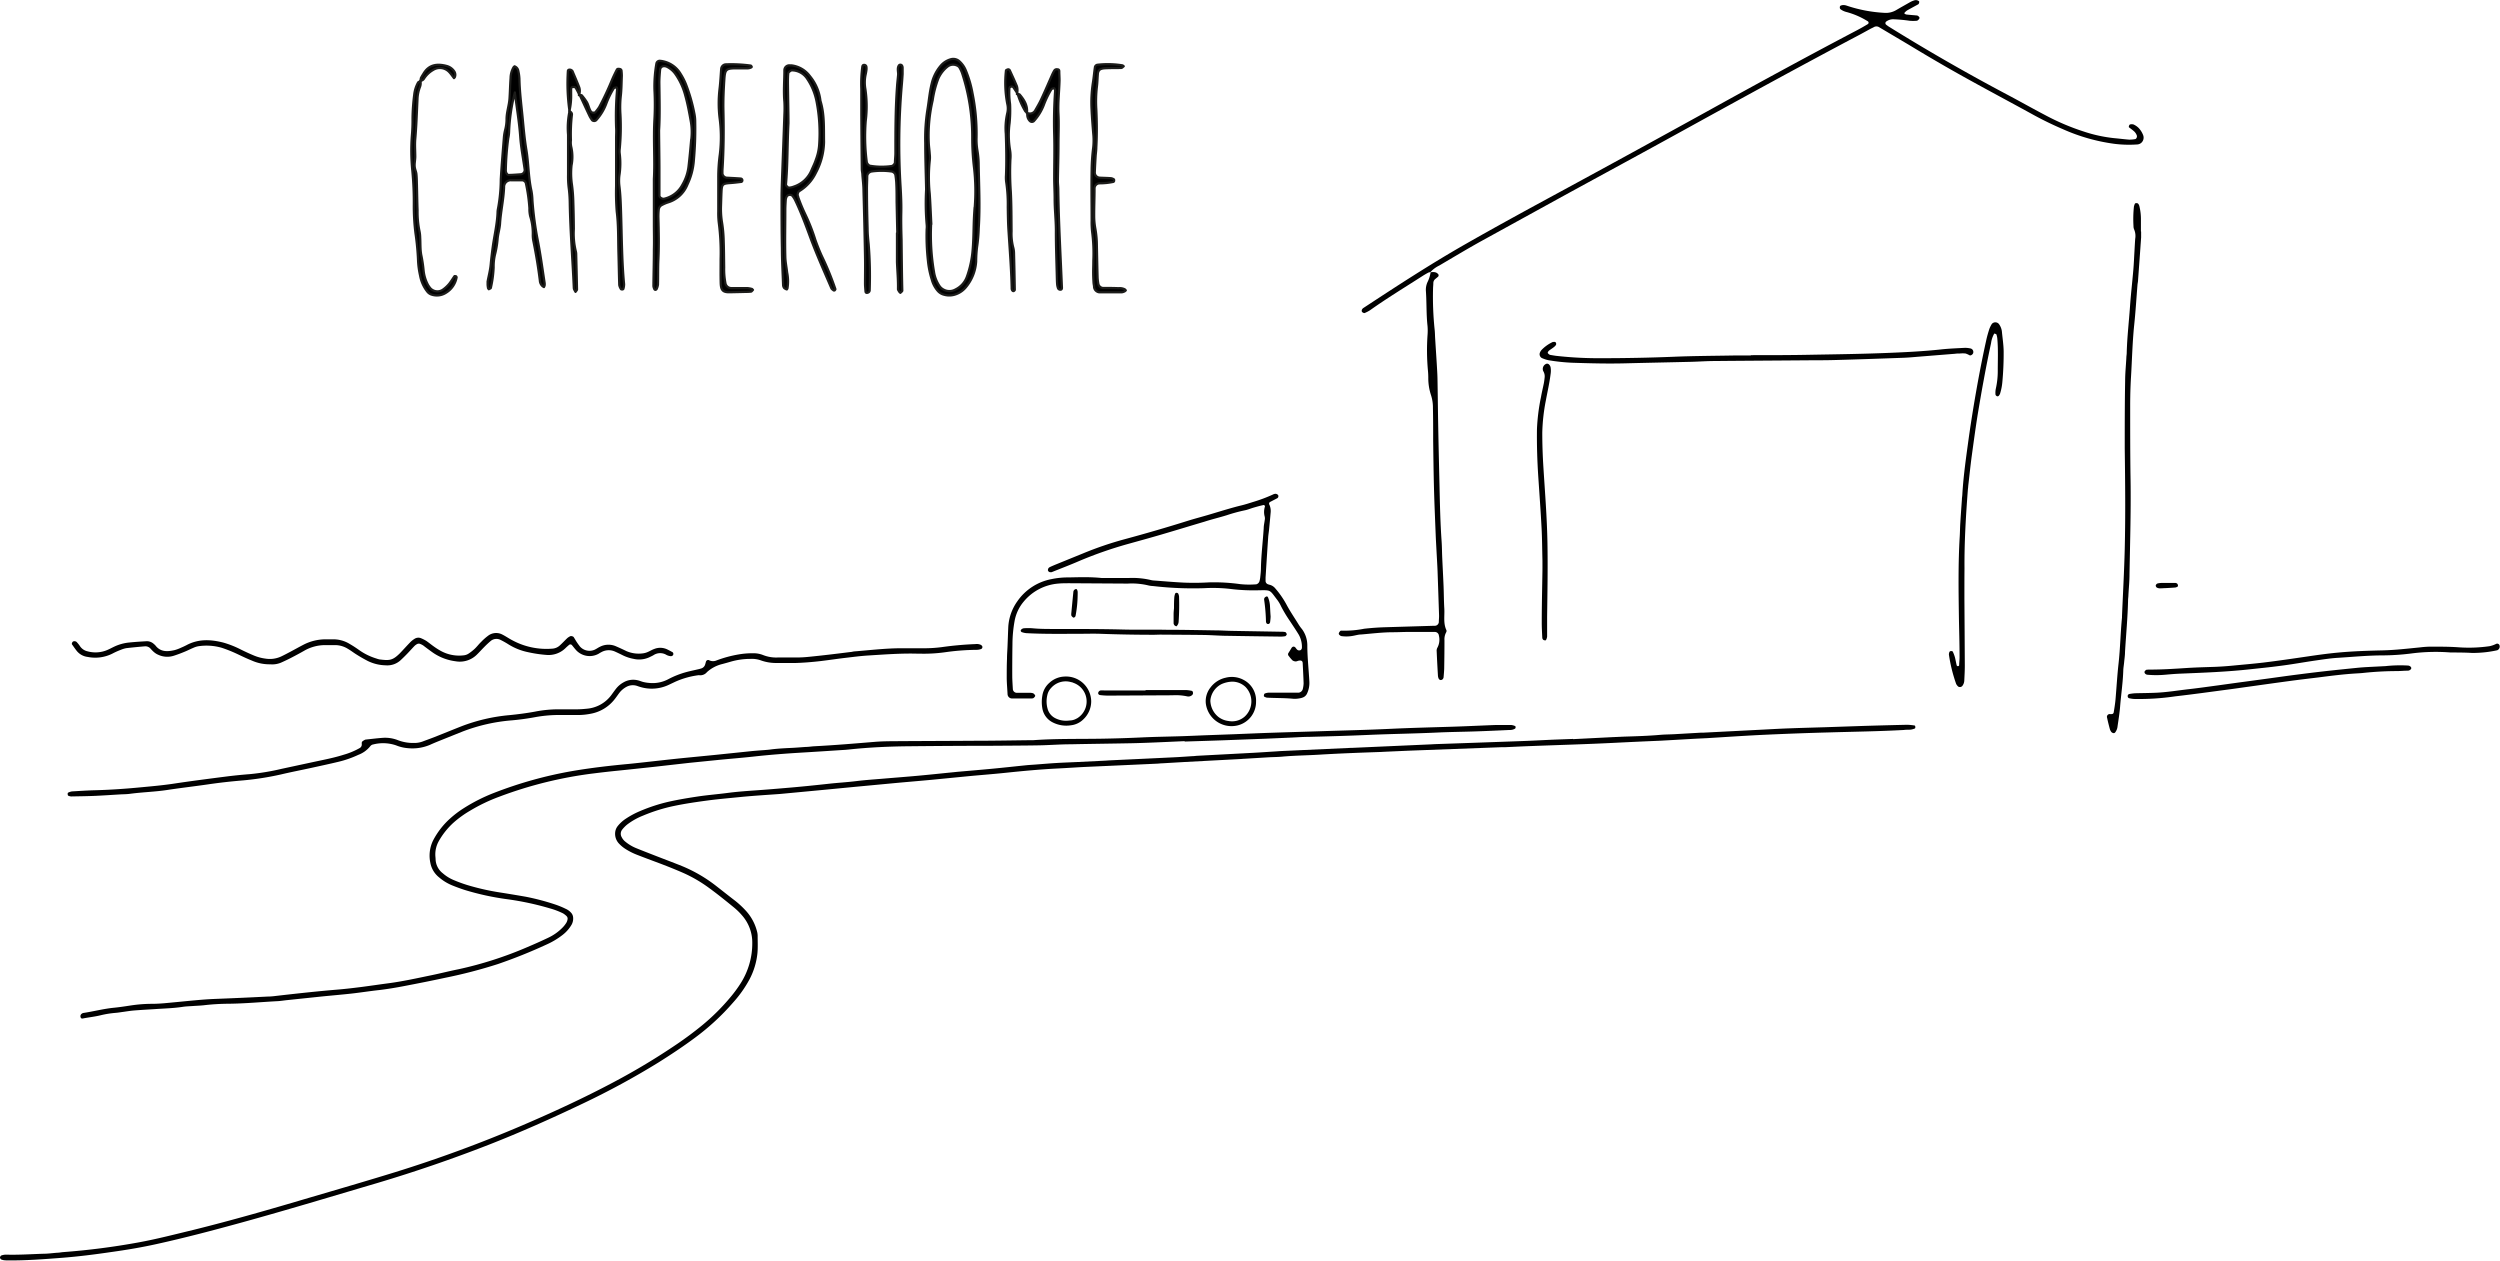 <svg xmlns="http://www.w3.org/2000/svg" viewBox="0 0 619.78 312.51"><defs><style>.cls-1{stroke:#1d1d1b;stroke-linecap:round;stroke-linejoin:round;stroke-width:0.55px;}</style></defs><g id="Ebene_2" data-name="Ebene 2"><g id="Logo_01_bmp_Bild" data-name="Logo 01_bmp Bild"><path d="M390,183.24l9.48-.48,3.16-.14c3-.09,5.95-.18,8.92-.44,1.14-.1,2.3-.1,3.45-.16l6.61-.38.57,0,15.24-.78c2.1-.11,4.21-.23,6.32-.3,2.88-.11,5.76-.18,8.63-.27l9.78-.33q5.33-.16,10.65-.28a14.12,14.12,0,0,1,1.71.16c.24,0,.3.17.31.38s0,.38-.27.44a4.35,4.35,0,0,1-.82.22c-.58.06-1.15,0-1.73.09-6.13.34-12.27.42-18.41.6q-8.2.22-16.39.6c-4.7.22-9.39.55-14.08.83l-2.88.14-7.18.41-1.44.08q-5.76.24-11.5.53c-6.81.34-13.62.53-20.42.79-2.21.08-4.41.19-6.62.29l-.86,0-21.57.81c-2.4.09-4.8.21-7.19.31l-1.15.06c-5.09.18-10.17.36-15.25.67-3.06.19-6.13.21-9.19.49-1.15.11-2.3.1-3.45.17l-6,.36c-.28,0-.57.05-.86.06l-14.08.75-5.46.32c-.38,0-.77.07-1.15.08q-8.91.41-17.83.81c-2.3.11-4.6.28-6.9.39-4.41.22-8.8.64-13.19,1.1-3,.31-5.92.53-8.88.81l-8.88.87c-3.06.29-6.12.54-9.17.82l-10,.94-7.16.69-10.6,1-.86.08c-3.25.24-6.51.43-9.76.75-2.76.28-5.54.51-8.3.88s-5.5.77-8.23,1.34a41.84,41.84,0,0,0-7.67,2.39,16.4,16.4,0,0,0-4,2.25,8.21,8.21,0,0,0-1.2,1.23,1.67,1.67,0,0,0-.11,1.9,3.3,3.3,0,0,0,.9,1.1,10.33,10.33,0,0,0,2.71,1.61c1.42.58,2.85,1.13,4.28,1.69,2.32.91,4.66,1.78,7,2.72a36.08,36.08,0,0,1,8.67,5.07c1.52,1.18,3,2.37,4.54,3.54a22.71,22.71,0,0,1,2.73,2.55,11.94,11.94,0,0,1,2.69,5,4.29,4.29,0,0,1,.17,1.13c0,1.44.08,2.88-.05,4.31a17.69,17.69,0,0,1-2,6.56,29.09,29.09,0,0,1-4,5.65,58.44,58.44,0,0,1-9.49,8.77c-2.92,2.18-6,4.21-9.05,6.13a195.16,195.16,0,0,1-18.7,10.16c-7.71,3.68-15.5,7.16-23.45,10.27q-13.55,5.28-27.47,9.43c-11.22,3.31-22.41,6.7-33.69,9.81C52.92,305,46,306.83,38.94,308.39c-3.75.84-7.53,1.47-11.33,2-4.08.6-8.17,1.12-12.28,1.44-4.4.34-8.8.68-13.22.64-.39,0-.77,0-1.15-.05a3.41,3.41,0,0,1-.55-.14c-.24-.06-.49-.43-.39-.65s.21-.36.36-.4a3.55,3.55,0,0,1,1.11-.19c3.08.09,6.14-.12,9.21-.22,1.15,0,2.3-.16,3.44-.25.48,0,1-.11,1.43-.15A177.86,177.86,0,0,0,34.39,308c4.53-.83,9-2,13.46-3.07,9.68-2.4,19.26-5.16,28.83-8,7.08-2.08,14.17-4.14,21.23-6.32A325.07,325.07,0,0,0,129.47,279c7.67-3.29,15.24-6.78,22.62-10.7a166.72,166.72,0,0,0,15.77-9.48c2.07-1.41,4.07-2.89,6-4.46a52.61,52.61,0,0,0,7.34-7.28,31.47,31.47,0,0,0,2.38-3.25,18.43,18.43,0,0,0,2.92-10.08,10.18,10.18,0,0,0-2.57-6.85,16.15,16.15,0,0,0-2.06-2c-2-1.63-4-3.25-6.12-4.79a34.34,34.34,0,0,0-6.2-3.63c-2.27-1-4.6-1.92-6.94-2.79-1.53-.57-3.05-1.14-4.57-1.73a16.19,16.19,0,0,1-2.83-1.4,8.31,8.31,0,0,1-1.78-1.45,3.52,3.52,0,0,1-.93-2.64,3,3,0,0,1,.58-1.6,8.61,8.61,0,0,1,2.11-1.93,20.83,20.83,0,0,1,3.55-1.89,42.16,42.16,0,0,1,7.11-2.31c2.34-.52,4.7-.91,7.07-1.27s5-.57,7.43-.89c2.28-.3,4.58-.47,6.88-.63,2.49-.17,5-.38,7.46-.59,3.63-.3,7.25-.67,10.88-1.07,2.19-.24,4.39-.36,6.59-.63s4.2-.41,6.3-.58c3.06-.26,6.12-.49,9.18-.77s5.92-.59,8.87-.88l.86-.09c2.87-.25,5.74-.49,8.6-.76s5.73-.59,8.59-.88c.76-.07,1.53-.11,2.3-.17,1.72-.13,3.44-.28,5.16-.38s3.45-.16,5.18-.24l6.9-.34.86-.06c5.46-.26,10.93-.51,16.39-.78,1.44-.07,2.87-.18,4.31-.27.38,0,.76-.07,1.15-.09l14.08-.75c1.82-.1,3.64-.23,5.46-.34l1.15-.08,17.54-.8h.29l19.55-.87.86-.05q10.94-.37,21.86-.77c2.59-.09,5.18-.24,7.77-.35l4.6-.17Z"/><path d="M293.66,183.74c-2.49.11-5,.23-7.48.33-1.91.08-3.83.15-5.75.19-5,.1-10,.15-15,.26-2.59,0-5.17.21-7.76.26-4,.07-8.06.08-12.1.11-6.81,0-13.62.05-20.44.12-4.89.05-9.78.28-14.65.8l-.86.08c-3.64.23-7.27.48-10.91.69-4,.24-8,.55-12.05,1-2.77.3-5.54.52-8.31.79l-7.45.75-8.86,1c-3,.32-5.92.64-8.88.94q-3,.3-6,.68a101.43,101.43,0,0,0-23.4,5.78,42.77,42.77,0,0,0-7.25,3.48,25.43,25.43,0,0,0-4,2.88,18.19,18.19,0,0,0-3.76,4.7,6.72,6.72,0,0,0-.83,3.31c0,.38.06.76.07,1.15a4.55,4.55,0,0,0,1.79,3.46,9.8,9.8,0,0,0,2.68,1.67,34.93,34.93,0,0,0,3.51,1.28,59.85,59.85,0,0,0,7.85,1.78c2.17.34,4.35.7,6.52,1.08a58.88,58.88,0,0,1,7.52,2,21.42,21.42,0,0,1,2.39,1,3.84,3.84,0,0,1,1.36,1,1.9,1.9,0,0,1,.46,1,3.13,3.13,0,0,1-.37,1.94,8.78,8.78,0,0,1-2.28,2.57,19,19,0,0,1-3.95,2.35,126.75,126.75,0,0,1-12,4.82,120.84,120.84,0,0,1-13.08,3.41c-3.37.73-6.76,1.4-10.15,2.05-2.07.4-4.15.75-6.25,1-2.29.25-4.57.61-6.85.87-2.58.28-5.16.5-7.74.76l-8.3.87c-.76.08-1.52.21-2.28.25-4,.21-8,.59-12.08.64a55.41,55.41,0,0,0-6,.35c-.95.12-1.91.14-2.87.21s-1.73.08-2.58.21c-2.28.35-4.59.4-6.89.56-1.72.11-3.44.2-5.17.34-.85.07-1.71.21-2.56.33-.67.08-1.33.21-2,.26a24,24,0,0,0-3.69.59c-1.49.37-3,.51-4.52.82a.41.41,0,0,1-.46-.28.77.77,0,0,1,.12-.79,1.21,1.21,0,0,1,.47-.3c2.47-.37,4.87-1,7.37-1.28,1.52-.14,3-.37,4.56-.61a35.64,35.64,0,0,1,5.16-.39c1.92,0,3.83-.22,5.74-.4,3.34-.31,6.68-.69,10-.82q6.47-.25,12.94-.58c.86,0,1.72-.12,2.58-.22,5-.57,9.92-1.11,14.89-1.52,1.91-.16,3.82-.39,5.72-.63,2.19-.28,4.37-.61,6.56-.9,3.71-.48,7.36-1.3,11-2.05,2.16-.45,4.31-1,6.46-1.43a92.79,92.79,0,0,0,17.23-5.54c1.68-.71,3.34-1.45,5-2.24a12.3,12.3,0,0,0,3.74-2.65,6.8,6.8,0,0,0,.87-1.13,2.53,2.53,0,0,0,.29-.81.88.88,0,0,0-.22-.8,4.57,4.57,0,0,0-.89-.7,18.43,18.43,0,0,0-3.22-1.23,71,71,0,0,0-10.68-2.29,65.67,65.67,0,0,1-10.39-2.26c-1.1-.35-2.18-.75-3.24-1.18a11.83,11.83,0,0,1-3.18-1.95,6,6,0,0,1-2.19-3.61,8.55,8.55,0,0,1,.7-5.6,19.19,19.19,0,0,1,4.22-5.42,24.77,24.77,0,0,1,3.44-2.59,42.87,42.87,0,0,1,7.44-3.75A101.61,101.61,0,0,1,142,191.13c4.54-.77,9.11-1.3,13.7-1.73,2.77-.27,5.53-.6,8.3-.9,1.81-.2,3.62-.4,5.43-.58l7.74-.76,8.87-.92c.76-.08,1.53-.14,2.29-.2s1.73-.11,2.59-.22c1.71-.23,3.43-.32,5.16-.4,1.25-.06,2.49-.16,3.73-.25.67,0,1.34-.12,2-.16,5.08-.26,10.15-.69,15.22-1.11,1.53-.12,3.07-.14,4.6-.15,6.81-.05,13.63-.06,20.44-.11,4.51,0,9-.09,13.53-.14h.58c5.65-.41,11.32-.27,17-.37q4.89-.08,9.78-.31c3.35-.16,6.71-.2,10.07-.31,2.2-.07,4.41-.18,6.61-.26l6.33-.23c3.07-.12,6.14-.26,9.21-.36,3.83-.13,7.67-.24,11.51-.36,6-.2,12.08-.33,18.12-.62,5.08-.24,10.17-.36,15.25-.52,3.55-.11,7.09-.29,10.64-.42,1.34,0,2.69,0,4,0a3.12,3.12,0,0,1,.82.22c.2.06.26.23.2.46a.36.36,0,0,1-.11.21,2.39,2.39,0,0,1-1.38.34c-2.78.13-5.56.26-8.34.35-3.07.11-6.14.13-9.21.27-5.84.28-11.7.35-17.54.61-4.89.22-9.79.35-14.68.48-1.34,0-2.68.1-4,.16l-6.62.29-10.93.41c-3.07.11-6.14.2-9.21.3Z"/><path d="M354.66,67.46a2,2,0,0,0-.56.12c-.5.27-1,.56-1.48.87-4.36,2.8-8.79,5.49-13,8.48a9,9,0,0,1-1.27.66.32.32,0,0,1-.27,0c-.16-.08-.37-.16-.44-.3a.63.63,0,0,1,0-.52,1,1,0,0,1,.38-.43c8.33-5.47,16.68-10.92,25.35-15.86,7.66-4.37,15.41-8.59,23.16-12.79q18.2-9.87,36.33-19.88c12.41-6.87,24.87-13.67,37.43-20.27.93-.49,1.83-1,2.74-1.55a.41.41,0,0,0,.05-.69A19.5,19.5,0,0,0,457.85,3a4.26,4.26,0,0,1-1.55-.7.54.54,0,0,1-.18-.51.4.4,0,0,1,.3-.43,1.92,1.92,0,0,1,.56-.11,2.65,2.65,0,0,1,.84.15,35,35,0,0,0,9.29,1.78,5,5,0,0,0,3-.69c1.15-.68,2.33-1.33,3.5-2a5.84,5.84,0,0,1,1.07-.43,1.18,1.18,0,0,1,.56,0,1.29,1.29,0,0,1,.5.24c.15.12,0,.66-.17.76-.92.51-1.85,1-2.77,1.52a3.27,3.27,0,0,0-.62.56c-.06,0-.08.25,0,.27a1.28,1.28,0,0,0,.52.2c.85.09,1.71.15,2.57.23a1,1,0,0,1,.61.56c0,.26-.42.75-.73.75a9.75,9.75,0,0,1-1.71,0,38.55,38.55,0,0,0-4-.37,2.85,2.85,0,0,0-1.87.6.5.5,0,0,0,0,.72c.23.17.45.35.69.5q14.29,8.88,29.17,16.76c3.22,1.7,6.39,3.5,9.62,5.19a57.7,57.7,0,0,0,9.51,4.05,35.52,35.52,0,0,0,7.57,1.65c1.24.11,2.47.27,3.72.37a8.51,8.51,0,0,0,1.42-.12c.34,0,.59-.54.48-.89a2.58,2.58,0,0,0-.81-1.16c-.36-.31-.75-.58-1.13-.88-.14-.11.06-.69.27-.72a1.66,1.66,0,0,1,.83,0,4.45,4.45,0,0,1,1.19.78,5.32,5.32,0,0,1,1.23,1.92,1.72,1.72,0,0,1-.46,1.84,1.65,1.65,0,0,1-1,.42,29,29,0,0,1-5.74-.16A46.34,46.34,0,0,1,511.36,32c-2.47-1.06-4.89-2.23-7.24-3.52-7.72-4.25-15.54-8.34-23.17-12.78-2.57-1.49-5.11-3-7.66-4.55l-7.42-4.4a1.26,1.26,0,0,0-1.36,0c-.25.14-.52.25-.77.38L461.2,8.52c-14.84,7.84-29.55,15.91-44.23,24-9.74,5.37-19.52,10.66-29.28,16Q377.36,54.2,367,59.9c-3.43,1.91-6.8,3.94-10.19,5.93a7.26,7.26,0,0,0-2.28,1.72Z"/><path d="M197.34,164.36h-4.71a11.15,11.15,0,0,1-4-.64,6.43,6.43,0,0,0-2.54-.37,17.61,17.61,0,0,0-4.84.66c-.73.22-1.47.42-2.21.62a8.63,8.63,0,0,0-3.78,2,2.12,2.12,0,0,1-2,.75,20.51,20.51,0,0,0-5.8,1.61l-1.82.86a9.84,9.84,0,0,1-7,.43c-.37-.1-.72-.27-1.1-.34a3.31,3.31,0,0,0-2.22.33,5.54,5.54,0,0,0-1.75,1.47c-.41.53-.78,1.1-1.2,1.62a9.72,9.72,0,0,1-6,3.6,16.12,16.12,0,0,1-2.85.3c-1.83,0-3.65,0-5.47,0a33,33,0,0,0-5.43.54c-1.88.35-3.79.61-5.7.78a43.7,43.7,0,0,0-12.3,2.8l-5.88,2.36c-.71.29-1.41.58-2.11.9a11.2,11.2,0,0,1-5.63.83,9.83,9.83,0,0,1-2.79-.68,9.93,9.93,0,0,0-5.66-.24,1.19,1.19,0,0,0-.73.41,6.87,6.87,0,0,1-3,2.18,25.69,25.69,0,0,1-4.88,1.71c-2.33.56-4.67,1.06-7,1.57s-4.88,1-7.31,1.58a72.67,72.67,0,0,1-9.95,1.52c-2.67.23-5.34.53-8,.92-3.41.5-6.84.89-10.26,1.41-3,.46-6.11.53-9.16.94-.85.12-1.72.11-2.58.16-2,.12-4,.26-6,.35s-4,.11-6.05.15a2.1,2.1,0,0,1-.54-.12c-.24-.05-.29-.19-.31-.42s0-.38.23-.46a3.59,3.59,0,0,1,.81-.25c1.91-.11,3.83-.24,5.75-.29,3.84-.1,7.67-.37,11.48-.74,2.67-.25,5.35-.49,8-.89,4.36-.66,8.74-1.22,13.11-1.78,1.9-.24,3.82-.43,5.73-.58a57.68,57.68,0,0,0,7.94-1.32c3.46-.74,6.93-1.5,10.4-2.23,1.69-.36,3.37-.75,5-1.27a17.92,17.92,0,0,0,4-1.68,1,1,0,0,0,.45-1c0-.18,0-.43.08-.54a2.86,2.86,0,0,1,.7-.47.82.82,0,0,1,.28-.07c1.33-.14,2.67-.31,4-.41a8.73,8.73,0,0,1,3.68.48,10.6,10.6,0,0,0,4.21.78,6,6,0,0,0,2-.31c1-.38,2-.73,3-1.12,2.23-.88,4.45-1.79,6.68-2.67a43.78,43.78,0,0,1,12-2.8c2.1-.21,4.19-.48,6.27-.86a30.22,30.22,0,0,1,6.3-.58c1.34,0,2.68,0,4,0,.86,0,1.72-.06,2.58-.15a8.39,8.39,0,0,0,6.1-3.39c.4-.54.78-1.09,1.2-1.62a6.06,6.06,0,0,1,1.74-1.48,4.79,4.79,0,0,1,3.6-.56c.47.1.91.31,1.37.42a8.58,8.58,0,0,0,1.42.23,8.26,8.26,0,0,0,4.73-.89,21.91,21.91,0,0,1,4.54-1.8c.93-.25,1.87-.44,2.8-.66a8.67,8.67,0,0,0,.84-.22,1.45,1.45,0,0,0,1-.94c.09-.27.15-.55.24-.82a.57.57,0,0,1,.7-.32,2.15,2.15,0,0,0,1.89.08,29.46,29.46,0,0,1,5.54-1.5,19.88,19.88,0,0,1,3.44-.28,6.42,6.42,0,0,1,2.53.43,8.8,8.8,0,0,0,3.66.62c1.54,0,3.07,0,4.61,0,1.05,0,2.11-.06,3.16-.17,3.44-.34,6.86-.76,10.29-1.19.28,0,.56-.11.85-.14,3.92-.31,7.83-.79,11.77-.79h6a33.78,33.78,0,0,0,4-.28,82.47,82.47,0,0,1,8.31-.75,2.49,2.49,0,0,1,1.4.2.93.93,0,0,1,.35.41.54.54,0,0,1-.39.64,4,4,0,0,1-.83.17,59.16,59.16,0,0,0-7.75.56,38.3,38.3,0,0,1-6.6.39h-.57c-4-.11-8.06.2-12.08.45-1.91.11-3.82.37-5.72.59s-4,.54-6,.78C201.26,164.15,199,164.31,197.34,164.36Z"/><path d="M273.07,143.29c2.22,0,4.52,0,6.83,0a19.79,19.79,0,0,1,5.42.51,3.78,3.78,0,0,0,.57.1c2.49.18,5,.41,7.46.53a60.76,60.76,0,0,0,6.33-.05,46.8,46.8,0,0,1,7.75.43,21.6,21.6,0,0,0,4,.05,1.12,1.12,0,0,0,.8-.74,6.3,6.3,0,0,0,.18-.84c.08-.76.18-1.53.19-2.29.05-3.36.48-6.7.69-10.05,0-.67.17-1.33.25-2a1.89,1.89,0,0,0,0-.85,4.33,4.33,0,0,1,.06-2.52c0-.17-.16-.41-.34-.37-.84.18-1.67.41-2.49.65s-1.45.53-2.2.67a39.88,39.88,0,0,0-4.44,1.21c-1.83.57-3.68,1-5.52,1.6-3.59,1.06-7.16,2.16-10.75,3.21-2.76.81-5.53,1.57-8.3,2.34a100.44,100.44,0,0,0-11.94,4.17c-2.3,1-4.62,1.88-6.93,2.81a2.36,2.36,0,0,1-.28,0,.63.63,0,0,1-.62-.47,1,1,0,0,1,.14-.53,1.21,1.21,0,0,1,.46-.33c.52-.24,1.05-.46,1.58-.68l6.66-2.71a85.29,85.29,0,0,1,10.07-3.43c5.37-1.45,10.7-3,16-4.67,1.56-.48,3.14-.89,4.7-1.35s3.3-1,5-1.49c1.1-.32,2.21-.63,3.33-.9s2-.57,3-.88a37.56,37.56,0,0,0,4.84-1.82,1.78,1.78,0,0,1,.55-.18.87.87,0,0,1,.74.32.59.59,0,0,1-.18.76l-1.77.92a.49.49,0,0,0-.2.73,3.83,3.83,0,0,1,.29,2c-.11,1.34-.24,2.67-.37,4-.06.67-.18,1.33-.23,2-.23,3.35-.44,6.7-.65,10.05,0,.28,0,.57,0,.86a.88.88,0,0,0,.67.81,1.31,1.31,0,0,0,.28.09,2.6,2.6,0,0,1,1.44.89,22.16,22.16,0,0,1,2.78,4c.85,1.61,1.88,3.12,2.84,4.67.3.49.63,1,1,1.42a6.79,6.79,0,0,1,1.34,4c0,3,.34,5.94.5,8.91A6.2,6.2,0,0,1,324,172a1.85,1.85,0,0,1-1.05.93,4,4,0,0,1-.83.21,6.39,6.39,0,0,1-1.44.1c-2.19-.22-4.4-.16-6.6-.28a2.25,2.25,0,0,1-.53-.19c-.23-.08-.25-.23-.2-.46s.1-.36.32-.42a3.4,3.4,0,0,1,.83-.17c1.63,0,3.26,0,4.89,0,.86,0,1.72,0,2.59,0a1.22,1.22,0,0,0,1-.91,6.75,6.75,0,0,0,.2-1.41c-.05-1.63-.14-3.26-.22-4.88,0-.71-.36-.89-1.18-.69a1.63,1.63,0,0,1-.54.15,1.52,1.52,0,0,1-.8-.25,8.9,8.9,0,0,1-.93-1.09.59.59,0,0,1-.08-.77c.26-.4.5-.81.75-1.22s.73-.53,1.12.08a1.68,1.68,0,0,0,.39.41.78.78,0,0,0,.8,0,.89.89,0,0,0,.27-.49,6.2,6.2,0,0,0-.78-3.3c-.7-1.15-1.45-2.26-2.19-3.38a32.93,32.93,0,0,1-2.22-3.7,8.45,8.45,0,0,0-.87-1.48c-2-2.6-1.5-2.5-4.7-2.45a46.43,46.43,0,0,1-7.17-.36,38.21,38.21,0,0,0-6.33-.16,86.12,86.12,0,0,1-12.64-.53,6.25,6.25,0,0,1-1.14-.15,17.42,17.42,0,0,0-5.14-.46l-14.39-.09c-1,0-1.92,0-2.87.09a12.42,12.42,0,0,0-8.47,4.39,10.35,10.35,0,0,0-2.32,4.88,33.37,33.37,0,0,0-.53,5.73q-.06,3.89-.05,7.77c0,1.14.09,2.29.15,3.44a1,1,0,0,0,1,.87l1.44,0h2a3.45,3.45,0,0,1,.56.1,1.14,1.14,0,0,1,.55.63c0,.15-.36.58-.53.61s-.19.06-.28.06h-4.89a1.11,1.11,0,0,1-1.16-1c-.07-1.34-.19-2.68-.21-4,0-1.63,0-3.26.07-4.89,0-1,.08-1.91.12-2.87.07-1.63.12-3.26.19-4.89a12.14,12.14,0,0,1,2.25-6.44,13.29,13.29,0,0,1,8.47-5.5,19.82,19.82,0,0,1,4.29-.42C267.62,143.1,270.31,143,273.07,143.29Z"/><path d="M67,164.69a10.71,10.71,0,0,1-4.57-.93c-1.16-.46-2.29-1-3.41-1.53a34.36,34.36,0,0,0-4-1.62,13.57,13.57,0,0,0-5.7-.42,4.9,4.9,0,0,0-1.37.41c-.71.29-1.39.65-2.1.94-.88.37-1.78.71-2.68,1a5.3,5.3,0,0,1-3.93-.21,3.9,3.9,0,0,1-1-.61c-.37-.3-.69-.66-1-1a1.7,1.7,0,0,0-1.31-.49c-1.53.13-3,.27-4.58.45a6.32,6.32,0,0,0-1.37.41,17.93,17.93,0,0,0-2.1.94,9.49,9.49,0,0,1-6.15.83,4.08,4.08,0,0,1-2.71-1.5c-.42-.52-.79-1.08-1.18-1.62-.12-.16.11-.66.31-.72a.87.87,0,0,1,.82.11,7.34,7.34,0,0,1,.89,1.11,3.05,3.05,0,0,0,1.88,1.24,7.43,7.43,0,0,0,4.79-.31c.61-.26,1.21-.58,1.81-.87A11.24,11.24,0,0,1,32,159.29c1.43-.15,2.87-.24,4.3-.32a2.51,2.51,0,0,1,1.84.68,3.19,3.19,0,0,1,.42.4c1.27,1.64,3,1.51,4.72,1.12a9.46,9.46,0,0,0,1.61-.6c.45-.19.88-.39,1.31-.61,3-1.62,6.09-1.45,9.23-.64a24.05,24.05,0,0,1,4.27,1.7c1,.5,2.08,1,3.13,1.44a11.11,11.11,0,0,0,3,.82,6.66,6.66,0,0,0,3.93-.56c.78-.37,1.54-.78,2.3-1.18,1.1-.59,2.19-1.2,3.3-1.77a12,12,0,0,1,5-1.27c.67,0,1.34,0,2,0a7.74,7.74,0,0,1,4.38,1.17c.83.48,1.61,1,2.41,1.57a14.76,14.76,0,0,0,4.12,2,5.91,5.91,0,0,0,.82.24c2.45.3,3.21.28,5-1.48.87-.89,1.69-1.83,2.56-2.72a5.61,5.61,0,0,1,1.11-.9,1.72,1.72,0,0,1,1.66-.14,8.94,8.94,0,0,1,1.27.65c.63.43,1.22.93,1.85,1.37a16.67,16.67,0,0,0,1.69,1.08,9.42,9.42,0,0,0,5.84,1.11,2.57,2.57,0,0,0,1.06-.39,11.06,11.06,0,0,0,1.58-1.24c.55-.52,1-1.14,1.57-1.68a13.67,13.67,0,0,1,1.71-1.52,3.28,3.28,0,0,1,3.54-.31c.86.43,1.66,1,2.5,1.43a17.81,17.81,0,0,0,10,2.06,3,3,0,0,0,1.8-.83c.64-.58,1.22-1.22,1.85-1.81a3.58,3.58,0,0,1,.73-.45,1,1,0,0,1,.79.2c.21.32.4.65.61,1a15.4,15.4,0,0,0,1,1.41,3.17,3.17,0,0,0,3.68.72c.43-.21.82-.5,1.25-.7a4.61,4.61,0,0,1,3.91-.14q1.32.57,2.61,1.2a7.64,7.64,0,0,0,4.22.56,4.21,4.21,0,0,0,1.1-.32c.53-.22,1-.53,1.56-.73a4,4,0,0,1,3.35.12c.43.21.85.44,1.27.67a.58.58,0,0,1,.06.76.73.73,0,0,1-.49.22,2.86,2.86,0,0,1-1.09-.31,3,3,0,0,0-3.27.08c-.33.19-.69.34-1,.5a6.08,6.08,0,0,1-3.94.38,10.09,10.09,0,0,1-2.46-.79c-.69-.34-1.38-.68-2.09-1a3.75,3.75,0,0,0-3.33.1,7.89,7.89,0,0,0-.74.43,4.58,4.58,0,0,1-5.53-.83c-.39-.42-.74-.88-1.1-1.32a.52.52,0,0,0-.75,0c-.29.25-.58.5-.85.77a6,6,0,0,1-4.74,1.67,31.68,31.68,0,0,1-4.54-.68,14.74,14.74,0,0,1-4.79-1.9,20.85,20.85,0,0,0-2-1.13,2.22,2.22,0,0,0-2.44.24,22.62,22.62,0,0,0-1.68,1.57c-.61.61-1.18,1.26-1.8,1.86a6,6,0,0,1-5.3,1.61,12.7,12.7,0,0,1-5.82-2.31c-.7-.51-1.38-1-2.08-1.55a3.6,3.6,0,0,0-.75-.4.9.9,0,0,0-.83,0,2.63,2.63,0,0,0-.69.51c-.6.62-1.17,1.27-1.77,1.89s-1.08,1.09-1.64,1.61a4.86,4.86,0,0,1-3.7,1.26,10.49,10.49,0,0,1-4.44-1.08c-.93-.48-1.84-1-2.74-1.57-.74-.45-1.43-1-2.16-1.42a6,6,0,0,0-3.28-.94h-2.3a10.43,10.43,0,0,0-5.23,1.37c-1.08.62-2.18,1.21-3.29,1.78-.76.4-1.54.76-2.33,1.12A5.57,5.57,0,0,1,67,164.69Z"/><path d="M354.56,67.55a2.34,2.34,0,0,1,1.41,0,1.33,1.33,0,0,1,.47.31.49.49,0,0,1,.08.73l-.66.55a1.32,1.32,0,0,0-.52,1c0,.48-.07,1-.07,1.44a78.48,78.48,0,0,0,.38,10c.1.76.09,1.53.14,2.3.13,2.1.27,4.21.4,6.31.07,1.25.16,2.49.18,3.74.07,3.74.1,7.48.17,11.22.09,5.08.21,10.16.33,15.24.1,4.6.2,9.21.52,13.8.09,1.24.09,2.49.14,3.74.11,2.49.25,5,.35,7.47.07,1.82.07,3.64.18,5.46s-.3,3.65.53,5.38a.7.7,0,0,1-.08.54,3.62,3.62,0,0,0-.41,1.94q0,3.3-.06,6.62c0,.86-.09,1.72-.16,2.58a.87.87,0,0,1-.26.5.71.71,0,0,1-.5.17.66.66,0,0,1-.43-.3,2.16,2.16,0,0,1-.21-.82q-.18-3-.31-6a1.52,1.52,0,0,1,.14-.83,4.19,4.19,0,0,0,.41-3.06,1,1,0,0,0-.94-.91c-2.3,0-4.6,0-6.9,0-1.16,0-2.31.07-3.46.07-2.69,0-5.36.34-8,.56-.66,0-1.32.22-2,.33a8.86,8.86,0,0,1-2.86.07,1,1,0,0,1-.48-.28.43.43,0,0,1-.14-.52,2,2,0,0,1,.31-.45.38.38,0,0,1,.26-.11,24.76,24.76,0,0,0,5.7-.47c1.72-.19,3.44-.32,5.17-.37l12.08-.36a2.85,2.85,0,0,0,.29,0,1,1,0,0,0,.95-.89c0-.57.08-1.15.06-1.72q-.18-5.46-.37-10.92c-.07-1.73-.18-3.45-.27-5.18-.07-1.34-.15-2.68-.2-4-.15-3.83-.32-7.66-.42-11.5s-.15-7.86-.2-11.79c0-2.69,0-5.37-.06-8.06a9.92,9.92,0,0,0-.47-3.1,13.51,13.51,0,0,1-.68-4.25,19.32,19.32,0,0,0-.1-2,55.12,55.12,0,0,1-.09-8.62,13.59,13.59,0,0,0,0-2.3c-.32-2.86-.2-5.75-.4-8.62a4.64,4.64,0,0,1,.38-2.22,8,8,0,0,0,.78-2.45Z"/><path d="M530.81,57.41c0,.48,0,1,0,1.44-.24,3.53-.5,7.07-.76,10.61,0,.38-.11.76-.14,1.14-.27,3.35-.47,6.7-.82,10-.44,4.3-.53,8.62-.79,12.92-.14,2.39-.2,4.79-.2,7.19,0,5.56,0,11.12.07,16.68.17,8.35-.09,16.69-.24,25,0,1.72-.18,3.44-.27,5.16,0,.39-.07.77-.08,1.15-.09,4.32-.5,8.62-.76,12.92,0,.86-.14,1.72-.22,2.58-.06.67-.19,1.34-.21,2-.09,3-.54,5.92-.78,8.89-.13,1.71-.42,3.42-.66,5.13a2.91,2.91,0,0,1-.54,1.31.45.45,0,0,1-.5.21.94.94,0,0,1-.47-.26,2.2,2.2,0,0,1-.39-.76c-.25-.92-.48-1.85-.68-2.79a.69.69,0,0,1,.81-.89c.44,0,.76,0,.84-.47.17-1,.34-2.08.44-3.13.26-3,.42-5.93.75-8.89.43-3.81.48-7.65.86-11.47,0-.09,0-.19,0-.29.23-5.55.54-11.11.68-16.66.2-8.34.11-16.69,0-25,0-5.56,0-11.12.1-16.68,0-1.92.2-3.83.3-5.75,0-.38.08-.76.09-1.14.09-3.84.54-7.66.81-11.48.21-3.06.57-6.11.83-9.17.13-1.52.19-3.06.28-4.59.06-1.05.11-2.11.19-3.16a4.13,4.13,0,0,0-.26-2.25,2,2,0,0,1-.17-.84,29.47,29.47,0,0,1,.11-4.88,5.6,5.6,0,0,1,.17-.54.39.39,0,0,1,.44-.29.53.53,0,0,1,.49.21,1.7,1.7,0,0,1,.24.51,13.55,13.55,0,0,1,.39,3.42c0,1,0,1.92,0,2.88Z"/><path d="M487,148.33q.06,8.34.1,16.68c0,1.25-.07,2.49-.13,3.74a2.34,2.34,0,0,1-.5,1.32.79.79,0,0,1-1,.14,2.24,2.24,0,0,1-.52-.67,38.9,38.9,0,0,1-1.79-7.24,1.43,1.43,0,0,1,.09-.56.42.42,0,0,1,.4-.33c.21,0,.4,0,.49.18a9.29,9.29,0,0,1,.5,1.33c.17.65.27,1.31.44,2a.32.32,0,0,0,.47.19.26.26,0,0,0,.15-.19c0-.67.11-1.34.1-2,0-3.45-.12-6.9-.17-10.35-.09-6.52-.18-13,.21-19.55.07-1.15.07-2.3.15-3.45.11-1.91.26-3.83.39-5.74,0-.38.08-.76.1-1.14.28-4.89,1-9.73,1.66-14.57q.84-5.83,1.87-11.64c.72-4.05,1.51-8.1,2.4-12.12.2-.93.47-1.86.76-2.77a6.91,6.91,0,0,1,.63-1.28,1.14,1.14,0,0,1,1.74,0,3.86,3.86,0,0,1,.75,1.84c.15,1.63.41,3.24.44,4.87a77.33,77.33,0,0,1-.33,7.76,13.46,13.46,0,0,1-.56,2.81,1.55,1.55,0,0,1-.28.48.42.42,0,0,1-.51.15c-.15-.08-.33-.25-.34-.39a4.88,4.88,0,0,1,.07-1.43,20,20,0,0,0,.49-4.56c0-2.59.12-5.18-.1-7.76a4.63,4.63,0,0,0-.22-1.12c0-.13-.29-.2-.45-.25s-.16.1-.2.17a6.48,6.48,0,0,0-.69,2.17q-1,4.65-1.85,9.31c-.53,2.82-1,5.65-1.48,8.49-.54,3.41-1,6.83-1.47,10.25-.33,2.47-.58,5-.87,7.42,0,.29-.06.57-.08.86-.5,6.5-.89,13-.84,19.54C487,143.34,487,145.83,487,148.33Z"/><path d="M434,88.05c5.08,0,10.17,0,15.25-.11,6.43-.11,12.86-.2,19.28-.47,4.21-.17,8.43-.39,12.63-.84,2-.22,4-.29,6-.4a6.88,6.88,0,0,1,1.42.17.9.9,0,0,1,.59,1.14c-.11.35-.58.66-.87.55a5.84,5.84,0,0,0-1-.45,6.84,6.84,0,0,0-1.43,0c-.39,0-.77,0-1.15.06l-9.47.76c-1.15.1-2.3.2-3.45.24-5.56.2-11.12.4-16.68.55-2.59.08-5.18.06-7.77.08-7.39.06-14.78.1-22.17.17-2,0-4,.15-6,.2-5.37.13-10.74.23-16.11.37-4.42.12-8.83,0-13.24-.14a46.42,46.42,0,0,1-6-.64,8,8,0,0,1-1.63-.55,1.09,1.09,0,0,1-.47-1.23,2.28,2.28,0,0,1,.43-.74,9.19,9.19,0,0,1,2.82-2,1.18,1.18,0,0,1,.28,0,.41.41,0,0,1,.48.22.65.65,0,0,1,0,.53,2.63,2.63,0,0,1-.6.6c-.38.29-.79.54-1.16.84a1.05,1.05,0,0,0-.28.48c-.05.12.4.51.6.54.47.08,1,.17,1.42.23a93.89,93.89,0,0,0,11.49.59q8.79,0,17.56-.35c5-.21,10-.23,15-.32,1.44,0,2.88,0,4.32,0Z"/><path d="M607.43,161.75a46.82,46.82,0,0,0-9.76.27,58.74,58.74,0,0,1-6.88.46c-3.74,0-7.47.37-11.2.6-1.81.11-3.62.39-5.42.65-3,.43-6.06,1-9.09,1.37-2.38.32-4.76.55-7.14.81-5.82.65-11.66.86-17.51,1.1-1.24.05-2.48.16-3.72.27a24.82,24.82,0,0,1-4.31,0,.92.92,0,0,1-.52-.21.65.65,0,0,1-.24-.46c0-.16.17-.31.29-.45a.4.4,0,0,1,.26-.12A6.13,6.13,0,0,1,533,166c3.07,0,6.13-.2,9.19-.4,2.3-.15,4.6-.2,6.9-.28,1.53-.06,3.06-.17,4.58-.32,2.48-.24,5-.45,7.44-.74,3.71-.45,7.41-1,11.1-1.54,2.37-.35,4.74-.68,7.13-.91,3.82-.37,7.65-.49,11.48-.58,3.07-.08,6.12-.44,9.17-.74a24.85,24.85,0,0,1,2.58-.18c2.2,0,4.4,0,6.61.14a36,36,0,0,0,8-.25,6.4,6.4,0,0,0,1.61-.56.61.61,0,0,1,.89.41,1,1,0,0,1-.59,1.16,28.06,28.06,0,0,1-6.27.66C611.07,161.76,609.25,161.77,607.43,161.75Z"/><path d="M591.39,165.14A33.69,33.69,0,0,1,597,165a1,1,0,0,1,.52.2.66.66,0,0,1,.28.45.79.79,0,0,1-.32.44,1.12,1.12,0,0,1-.53.18c-.86,0-1.72.08-2.58.1a79.66,79.66,0,0,0-8.32.44c-.67.08-1.34.11-2,.15-3.16.19-6.3.6-9.44,1-2.28.28-4.56.54-6.84.85-3.42.46-6.83.94-10.25,1.42-1.71.23-3.41.49-5.12.71-4.37.58-8.74,1.19-13.12,1.69a61.35,61.35,0,0,1-10.32.65,8.7,8.7,0,0,1-1.12-.18.49.49,0,0,1-.35-.41.54.54,0,0,1,.39-.64,13.59,13.59,0,0,1,1.41-.18c1.73-.05,3.45-.05,5.18-.13,2.78-.12,5.52-.59,8.28-.9,2.38-.27,4.75-.61,7.13-.93,2.18-.3,4.36-.61,6.55-.9l6.26-.85c2.19-.3,4.37-.61,6.55-.89s4.56-.58,6.85-.84c2.76-.31,5.53-.59,8.29-.87,1-.1,1.91-.16,2.87-.21Z"/><path d="M382.39,138.89c-.07-2.88-.08-5.47-.22-8.06-.22-4.21-.53-8.41-.81-12.62-.26-3.92-.38-7.85-.33-11.78a48.58,48.58,0,0,1,1-8c.2-1.13.47-2.25.7-3.38.09-.47.15-.94.2-1.42a2.47,2.47,0,0,0-.35-1.64,1.36,1.36,0,0,1,.62-1.73.66.66,0,0,1,.78.06,1.44,1.44,0,0,1,.43.72,5.23,5.23,0,0,1,0,1.72c-.27,2.18-.77,4.33-1.17,6.5a46.54,46.54,0,0,0-.89,8c0,2.87.1,5.74.28,8.61.39,6.22.89,12.43,1,18.66s0,12.27-.08,18.4c0,1.63,0,3.26,0,4.89a2.4,2.4,0,0,1-.25.8.25.25,0,0,1-.2.14,1,1,0,0,1-.5-.14.78.78,0,0,1-.25-.49c-.06-1.34-.14-2.68-.13-4,0-4.22.11-8.43.17-12.65C382.4,140.51,382.39,139.55,382.39,138.89Z"/><path d="M286.13,157.37c-4.42,0-8.83-.08-13.24-.24-1.91-.07-3.83,0-5.75,0-4.22,0-8.44.07-12.66-.16a4.32,4.32,0,0,1-1.11-.24c-.14,0-.34-.26-.33-.39a.73.73,0,0,1,.33-.42,1.11,1.11,0,0,1,.54-.17,15,15,0,0,1,2,0c2.1.21,4.21.18,6.32.18,5.18,0,10.36,0,15.54.12,3.83.12,7.67,0,11.51.08,4,0,8.06.09,12.08.15,1.35,0,2.69.1,4,.12l12.08.21c.38,0,.77,0,1.15.08.2,0,.5.51.38.68s-.23.33-.38.36a6.19,6.19,0,0,1-1.14.09c-4.32-.06-8.64-.11-12.95-.19-2,0-4-.18-6-.21-3.65-.05-7.29-.06-10.94-.09Z"/><path d="M284,171.07c3.34,0,6.68,0,10,0a8.27,8.27,0,0,1,1.4.19c.2,0,.3.2.35.41a.68.68,0,0,1-.3.72,1.36,1.36,0,0,1-1.08.26,13.54,13.54,0,0,0-3.7-.28l-16,.08a16.66,16.66,0,0,1-2-.14.58.58,0,0,1-.41-.34.65.65,0,0,1,.13-.51.79.79,0,0,1,.45-.29,4.91,4.91,0,0,1,.86,0H284Z"/><path d="M291.05,150.86c0-1,0-1.89.08-2.84a3.29,3.29,0,0,1,.19-.81.37.37,0,0,1,.43-.24.45.45,0,0,1,.41.34,2.52,2.52,0,0,1,.14.54,61.87,61.87,0,0,1-.1,6.24,1.67,1.67,0,0,1-.37,1c-.06.07-.16.19-.2.18a1.08,1.08,0,0,1-.47-.26.86.86,0,0,1-.21-.51c0-.75,0-1.51,0-2.26,0-.48.06-.95.09-1.42Z"/><path d="M267.16,147.7a28.85,28.85,0,0,1-.52,5c-.07.28-.43.51-.62.37a2,2,0,0,1-.38-.38.77.77,0,0,1-.06-.28,1.32,1.32,0,0,1,0-.28c.17-1.8.34-3.59.52-5.39a.76.76,0,0,1,.46-.65c.21-.11.38-.06.46.12a1.45,1.45,0,0,1,.15.54C267.18,147.18,267.16,147.65,267.16,147.7Z"/><path d="M315,152.79c0,.36-.05.92-.13,1.48a.59.59,0,0,1-.33.41.55.55,0,0,1-.48-.08.84.84,0,0,1-.21-.51,43.86,43.86,0,0,0-.45-5.36.81.81,0,0,1,.1-.53,1,1,0,0,1,.44-.31c.17-.08.33,0,.43.23a6.62,6.62,0,0,1,.48,2.2C314.9,151.07,314.92,151.83,315,152.79Z"/><path d="M537.33,145.79c-.66,0-1.31.07-2,.07a2.18,2.18,0,0,1-.54-.15c-.23-.07-.44-.48-.32-.68a.83.83,0,0,1,.37-.37,4.63,4.63,0,0,1,1.11-.14c1.14,0,2.27,0,3.4,0a.73.73,0,0,1,.47.25,1,1,0,0,1,.13.5.31.31,0,0,1-.15.19,1.49,1.49,0,0,1-.52.19c-.66.06-1.32.09-2,.13Z"/><path class="cls-1" d="M222.45,57.87c-.06-2.63-.11-5.27-.17-7.9,0-1.58,0-3.16-.09-4.74a18.19,18.19,0,0,0-.23-1.95,1.29,1.29,0,0,0-.84-.75,17.57,17.57,0,0,0-5.12,0,1.32,1.32,0,0,0-1,1.08c0,1.19-.09,2.37-.07,3.56,0,3.16.07,6.32.16,9.49,0,1.31.14,2.63.27,3.94a99.25,99.25,0,0,1,.24,11.44.63.63,0,0,1-.46.52c-.33.13-.54,0-.57-.3-.05-.65-.12-1.31-.12-2,0-2.24.05-4.48,0-6.72q-.15-8.1-.38-16.21c0-1.31-.17-2.62-.27-3.94,0-.52-.15-1-.15-1.57q-.08-6.72-.12-13.44c0-2.11,0-4.22,0-6.33a31.9,31.9,0,0,1,.25-5.52c.05-.31.21-.48.54-.44a.55.55,0,0,1,.48.5,3,3,0,0,1,0,.79,11.78,11.78,0,0,1-.21,1.16,9.37,9.37,0,0,0-.05,3.54,28.89,28.89,0,0,1,.09,7.88,48.79,48.79,0,0,0,.26,10.25,1.43,1.43,0,0,0,.73.87,17.43,17.43,0,0,0,5.49.07,1.29,1.29,0,0,0,.76-.82c0-.79.11-1.57.11-2.36,0-5.54,0-11.07.41-16.6.06-.92.18-1.83.26-2.75.08-.77-.27-1.57.14-2.32a.52.52,0,0,1,.3-.25.5.5,0,0,1,.59.33,1,1,0,0,1,.09.38c0,.53,0,1.06,0,1.58-.06,1.05-.14,2.11-.24,3.16a169.51,169.51,0,0,0-.26,24.89c.12,2.1.22,4.21.17,6.31s0,4.48.07,6.72c.05,4.21.08,8.42.18,12.63,0,.18-.31.37-.47.55a1.2,1.2,0,0,1-.28-.27c-.13-.22-.33-.46-.32-.69.05-2.25-.17-4.48-.25-6.72,0-1.71,0-3.42,0-5.13,0-.66,0-1.32,0-2Z"/><path class="cls-1" d="M143.53,23.58c.24,0,.6-.06.72.07a13.79,13.79,0,0,1,1.17,1.56c.5.77.58,1.74,1.12,2.5.17.24.88.32,1.06.09a11.23,11.23,0,0,0,.94-1.24,73.81,73.81,0,0,0,3.19-6.8c.36-.84.76-1.66,1.18-2.47.14-.27.42-.25.7-.19a.49.49,0,0,1,.48.51,11.67,11.67,0,0,1,.07,1.18c-.07,1.71-.07,3.43-.27,5.13a26.14,26.14,0,0,0-.08,4.33,57.17,57.17,0,0,1-.17,8.68,4.25,4.25,0,0,0,0,1.18,19.56,19.56,0,0,1-.1,5.51,11,11,0,0,0,0,2.36c.29,2.22.36,4.46.43,6.69.2,5.93.19,11.86.75,17.77a3.82,3.82,0,0,1-.17,1.15c0,.08-.16.17-.24.17s-.33,0-.37-.1a2.72,2.72,0,0,1-.42-1c-.09-2.77-.13-5.54-.21-8.3-.08-3.29,0-6.58-.41-9.86a60.67,60.67,0,0,1-.16-6.33c0-4,0-7.9,0-11.86,0-.92.07-1.85,0-2.76A75,75,0,0,1,153,22c0-.11-.13-.34-.17-.33-.24.05-.58.08-.68.24a22.58,22.58,0,0,0-1.88,3.9,12.61,12.61,0,0,1-2.47,4,.76.76,0,0,1-1,0,7.49,7.49,0,0,1-.63-1c-.85-1.78-1.67-3.58-2.51-5.37Z"/><path class="cls-1" d="M254.59,28.1a1.72,1.72,0,0,1,.39,0,1.47,1.47,0,0,0,1.66-.74c.52-.91,1.06-1.82,1.5-2.78.94-2,1.82-4.08,2.73-6.13a10.16,10.16,0,0,1,.53-1,.69.69,0,0,1,.68-.27c.34,0,.52.12.53.46,0,.78.07,1.57.06,2.35-.07,2.77-.41,5.53-.26,8.3.13,2.5,0,5,0,7.5,0,3-.11,6.06-.15,9.09,0,.65.09,1.31.1,2,.1,8.16.58,16.32.91,24.48,0,.34-.17.48-.41.46a.59.59,0,0,1-.59-.45,4,4,0,0,1-.18-.76c-.05-.52-.06-1-.08-1.58-.09-4-.25-7.9-.24-11.85,0-2.64-.32-5.26-.31-7.89,0-1.72-.11-3.43-.11-5.14,0-3.56.1-7.12,0-10.67a110.08,110.08,0,0,1,.23-11c0-.2-.15-.58-.25-.59a.88.88,0,0,0-.68.26,22.94,22.94,0,0,0-1.88,3.9,12.53,12.53,0,0,1-2.48,4,.73.73,0,0,1-1-.07,2.18,2.18,0,0,1-.6-1.81Z"/><path class="cls-1" d="M271.05,64.64a41.15,41.15,0,0,0-.3-7.17,21.17,21.17,0,0,1-.12-2.76c0-4.21-.08-8.42,0-12.63a48.26,48.26,0,0,1,.39-5.5,16.68,16.68,0,0,0,0-3.53c-.16-2-.32-3.94-.41-5.91a31.82,31.82,0,0,1,.34-6.68c.21-1.3.31-2.61.51-3.9a.79.79,0,0,1,.55-.5,22.64,22.64,0,0,1,6.26.14,1,1,0,0,1,.32.23c-.2.14-.39.4-.59.41-1.31.05-2.63,0-3.95.08a3.7,3.7,0,0,0-1.15.2,1.17,1.17,0,0,0-.55.53,1.93,1.93,0,0,0-.18.76c-.09,1.05-.1,2.1-.24,3.14a31.72,31.72,0,0,0-.14,5.51c.15,3.16.18,6.32,0,9.47,0,.79-.14,1.57-.18,2.36-.08,1.31-.15,2.62-.2,3.93a1.29,1.29,0,0,0,1.27,1.23c.92.05,1.84.06,2.76.13a1.67,1.67,0,0,1,.71.29c.07.05.07.25.05.38a.31.31,0,0,1-.17.24,16.69,16.69,0,0,1-3.52.36,1.28,1.28,0,0,0-1.16,1.33c0,2.24-.1,4.47-.09,6.71a17.27,17.27,0,0,0,.28,3.13,24.18,24.18,0,0,1,.39,4.32c.06,2.63.1,5.26.18,7.89a11.86,11.86,0,0,0,.19,1.56,1.29,1.29,0,0,0,1.08,1c1.32,0,2.63,0,3.94.06a2.75,2.75,0,0,1,1.52.27,1.66,1.66,0,0,1,.26.27,1.21,1.21,0,0,1-.3.25,2.14,2.14,0,0,1-.73.23q-2.76,0-5.52,0a1.47,1.47,0,0,1-1.31-1.24c0-.39-.12-.78-.14-1.17q-.08-1.18-.09-2.37C271,66.79,271.05,65.87,271.05,64.64Z"/><path class="cls-1" d="M178.65,64.26a57.32,57.32,0,0,0-.46-9.07,19.55,19.55,0,0,1-.12-2.76c0-2.77,0-5.53,0-8.3a41.67,41.67,0,0,1,.39-5.9,35.3,35.3,0,0,0-.08-9.07,30.57,30.57,0,0,1,0-7.09c.21-1.69.28-3.41.42-5.11a1.25,1.25,0,0,1,1-1,35.62,35.62,0,0,1,6.28.29c.11,0,.21.16.27.27s-.1.2-.18.23a2.19,2.19,0,0,1-.74.19c-.92,0-1.84,0-2.76,0-2.68,0-2.93.22-3.1,2.82s-.29,5.26-.22,7.89c.11,4.88.07,9.75-.25,14.61,0,.26,0,.53,0,.79a1.22,1.22,0,0,0,1,1c1.18.07,2.36.12,3.54.21a.45.45,0,0,1,.38.6.35.35,0,0,1-.21.23c-.91.11-1.83.23-2.74.29-2,.15-2.12.3-2.21,2.41-.05,1.05-.07,2.1-.11,3.16a20.87,20.87,0,0,0,.27,4.32,32.87,32.87,0,0,1,.39,4.32c.08,2.24.09,4.48.12,6.72a18.42,18.42,0,0,0,.32,3.92,1.48,1.48,0,0,0,1.37,1.19c1.32,0,2.64,0,4,0a5.65,5.65,0,0,1,1.15.2c.11,0,.2.17.3.25-.16.15-.31.41-.48.43-.65.07-1.31.06-2,.08l-3.16.07c-1.77.06-2.31-.42-2.36-2.31S178.65,66.23,178.65,64.26Z"/><path class="cls-1" d="M104.21,20a2.49,2.49,0,0,1-.09,1.55,9.23,9.23,0,0,0-.62,3.07c-.16,3.29-.26,6.58-.55,9.86-.13,1.44,0,2.9,0,4.34,0,.79-.19,1.57-.15,2.35s.35,1.27.43,1.92c.1.91.1,1.84.13,2.76.06,2.11.08,4.21.16,6.32a23.72,23.72,0,0,0,.47,5.11,8.12,8.12,0,0,1,.18,1.57c.09,1.44,0,2.91.26,4.33a34,34,0,0,1,.59,3.9,9.65,9.65,0,0,0,1,3.39,4.3,4.3,0,0,0,.42.66,2.37,2.37,0,0,0,3.46.6,8.26,8.26,0,0,0,1.43-1.34c.49-.6.88-1.28,1.34-1.92,0-.05.25,0,.34,0a.4.4,0,0,1,.19.29,5.6,5.6,0,0,1-2.6,3.8,4.14,4.14,0,0,1-3.79.41,2.16,2.16,0,0,1-.91-.71,8.91,8.91,0,0,1-1.75-3.93,21,21,0,0,1-.5-3.51A67.15,67.15,0,0,0,103,57.8a54.18,54.18,0,0,1-.41-7.09,82,82,0,0,0-.36-8.29,49.45,49.45,0,0,1-.13-8.69,42,42,0,0,0,.17-4.34,50.73,50.73,0,0,1,.42-5.91,7.86,7.86,0,0,1,.94-3c.1-.19.42-.26.63-.38Z"/><path class="cls-1" d="M252.26,23.22c-.36-.54-.71-1.09-1.08-1.62a.48.48,0,0,0-.36-.13.52.52,0,0,0-.58.42,20.59,20.59,0,0,0,.17,3.92,32.33,32.33,0,0,1-.12,4.72,22.34,22.34,0,0,0,.12,6.68,9.23,9.23,0,0,1,.08,2.35,69.21,69.21,0,0,0,.1,7.89c.18,3.28.16,6.58.19,9.87a13.6,13.6,0,0,0,.38,3.91,5.75,5.75,0,0,1,.23,1.55c.08,3,.14,6,.19,9.08,0,.09-.14.22-.25.29s-.34,0-.47-.33a1,1,0,0,1-.05-.39c-.11-4.74-.49-9.46-.79-14.19-.13-2-.15-3.94-.18-5.92a37.61,37.61,0,0,0-.35-5.9,8.63,8.63,0,0,1-.09-2c.13-3.42.07-6.83-.05-10.25a16.21,16.21,0,0,1,.36-5.1,5,5,0,0,0,0-2.34,27.5,27.5,0,0,1-.32-8.25c0-.08.16-.16.26-.2a.67.67,0,0,1,.38-.09.53.53,0,0,1,.31.23c.6,1.31,1.21,2.61,1.76,3.94a3.32,3.32,0,0,1,0,1.95Z"/><path class="cls-1" d="M141.15,27.55c.38.18.69.47.64.88a41.71,41.71,0,0,0-.25,6.32,5.13,5.13,0,0,0,.06,1.57,10.91,10.91,0,0,1,.09,4.69,19.22,19.22,0,0,0,.1,4.73,37,37,0,0,1,.33,3.93q.12,3.57.14,7.12a18.44,18.44,0,0,0,.49,5.49,2.93,2.93,0,0,1,.1.78c.07,2.9.15,5.79.2,8.69,0,.2-.24.41-.37.61a6.29,6.29,0,0,1-.37-.67,1.23,1.23,0,0,1-.06-.39c-.31-7-.88-13.94-1-20.93a32.36,32.36,0,0,0-.23-3.54,23.4,23.4,0,0,1-.19-3.55c0-3.29,0-6.59,0-9.88a19.83,19.83,0,0,1,.37-5.9Z"/><path class="cls-1" d="M143.6,23.48a18.82,18.82,0,0,0-.89-1.73c-.09-.15-.44-.19-.68-.19s-.44.22-.44.54,0,.78,0,1.17a16.64,16.64,0,0,1-.42,4.28l0-.05a48.26,48.26,0,0,1-.39-9.83c0-.3.2-.44.54-.4a.72.72,0,0,1,.33.11.76.76,0,0,1,.29.27c.56,1.33,1.14,2.65,1.66,4a2.68,2.68,0,0,1-.07,1.93Z"/><path class="cls-1" d="M104.28,20.11a2.76,2.76,0,0,1,.07-.77,11.37,11.37,0,0,1,.59-1c1.34-2.34,3.4-2.62,5.75-2a3.28,3.28,0,0,1,1.89,1.3,1.52,1.52,0,0,1,.19,1.47,1.05,1.05,0,0,1-.22.26c-.4-.51-.76-1.06-1.21-1.53a3.14,3.14,0,0,0-3.94-.51,6.68,6.68,0,0,0-2.26,2.13,1.15,1.15,0,0,1-.93.58Z"/><path class="cls-1" d="M254.68,28c-.19-.17-.45-.3-.56-.51a18.39,18.39,0,0,1-1.86-4.29l-.13.12c.24,0,.58,0,.7.15,1.11,1.33,2,2.75,1.76,4.61Z"/><path class="cls-1" d="M242.62,40.41a22.11,22.11,0,0,0-.31-3.14,16.47,16.47,0,0,1-.21-3.14,49.92,49.92,0,0,0-1-11,27.14,27.14,0,0,0-1.66-5.67,6.07,6.07,0,0,0-1.57-2.25,2.26,2.26,0,0,0-2.2-.51,5.12,5.12,0,0,0-2.58,1.73A10.49,10.49,0,0,0,231,20.63c-.55,2.17-.72,4.41-1.09,6.61a44.85,44.85,0,0,0-.53,8.26c0,3.81.14,7.63.22,11.44a61.33,61.33,0,0,0,.13,8.68,5.18,5.18,0,0,1,0,1.18,54.56,54.56,0,0,0,.32,7.88,22.66,22.66,0,0,0,.95,4.63,7,7,0,0,0,1.45,2.77,3.08,3.08,0,0,0,1.64,1,4.67,4.67,0,0,0,2.72-.07,5.66,5.66,0,0,0,2.59-1.73A11,11,0,0,0,242,64.84a32,32,0,0,1,.22-3.54,39.05,39.05,0,0,0,.42-4.71C243,51.19,242.7,45.8,242.62,40.41Zm-1,11c-.14,1.71-.21,3.42-.25,5.13s-.08,3.43-.22,5.13a25.86,25.86,0,0,1-1.45,6.94,5.65,5.65,0,0,1-2.83,3.15,3,3,0,0,1-3,0,2.77,2.77,0,0,1-.88-.75,8.5,8.5,0,0,1-1.44-3.62,54.55,54.55,0,0,1-.73-11.41c0-.13,0-.27,0-.4h.07c-.13-2.5-.22-5-.39-7.49a39.51,39.51,0,0,1,0-8.28,6.86,6.86,0,0,0,0-1.57c-.05-.79-.15-1.57-.22-2.36a38.54,38.54,0,0,1,.94-11,24.82,24.82,0,0,1,1.38-5.34,7.76,7.76,0,0,1,2.39-3.09,2.23,2.23,0,0,1,2.26-.2,1.3,1.3,0,0,1,.6.48,7.46,7.46,0,0,1,.67,1.43,50.17,50.17,0,0,1,1.92,8.05,51.61,51.61,0,0,1,.59,7.86,60.58,60.58,0,0,0,.44,7.49A50.67,50.67,0,0,1,241.65,51.36Z"/><path class="cls-1" d="M172.35,30.28a9.79,9.79,0,0,0-.18-2A41.54,41.54,0,0,0,170,20.74a15.58,15.58,0,0,0-1.27-2.43,6.63,6.63,0,0,0-5.15-3.24.84.84,0,0,0-.84.62,32.38,32.38,0,0,0-.49,6.67,67.26,67.26,0,0,1,0,7.1c-.3,5.13.12,10.27-.14,14.92,0,4,0,7.58,0,11.13,0,2.11.06,4.21,0,6.32,0,3-.09,6-.12,9.07a1.93,1.93,0,0,0,.22.73c0,.1.17.23.25.23a.38.38,0,0,0,.32-.2,3.5,3.5,0,0,0,.34-1.1c.06-2.1,0-4.21.11-6.31.16-3.42.09-6.84,0-10.26a16.06,16.06,0,0,1,.08-2,1.45,1.45,0,0,1,.88-1.21,8.74,8.74,0,0,1,1.45-.61,7.5,7.5,0,0,0,4.78-4.4,16.65,16.65,0,0,0,1.6-6.06A85.55,85.55,0,0,0,172.35,30.28Zm-1,4.34c-.19,2.23-.4,4.46-.66,6.68a11.62,11.62,0,0,1-1.5,4.46,6.82,6.82,0,0,1-4.54,3.51c-.47.1-1.16-.31-1.17-.75s0-1.05,0-1.58c0-1.58,0-3.16,0-4.74,0-3-.06-6.05-.09-9.84.23-3.44.13-7.65.07-11.86,0-1.05.09-2.1.18-3.15.07-.87.88-1.18,1.75-.77a5.6,5.6,0,0,1,2.06,1.8,16.61,16.61,0,0,1,2.45,5.36c.6,2.15,1,4.36,1.39,6.55A15.32,15.32,0,0,1,171.37,34.62Z"/><path class="cls-1" d="M203.75,63.48c-.6-1.32-1.13-2.65-1.61-4a46.67,46.67,0,0,0-2.61-6.6,41.29,41.29,0,0,1-1.64-4c0-.12-.07-.26-.11-.38a1.22,1.22,0,0,1,.32-1.08,10.74,10.74,0,0,0,4.19-4.62,16.73,16.73,0,0,0,2-7.6c-.06-3.41.15-6.87-.89-10.2a11.58,11.58,0,0,0-2.59-6.1,6.68,6.68,0,0,0-4.64-2.7c-.13,0-.27,0-.4,0a1.21,1.21,0,0,0-1.31,1.15c0,2.63-.24,5.27,0,7.9a30.28,30.28,0,0,1,0,3.16c-.18,5.14-.38,10.28-.57,15.41h0c-.05,1.71-.13,3.42-.13,5.13,0,4.22,0,8.43.09,12.65,0,3,.18,6.06.29,9.09a1.28,1.28,0,0,0,.27.72,1.84,1.84,0,0,0,.65.35.9.9,0,0,0,.17-.3,10.76,10.76,0,0,0-.09-3.92c-.14-1.31-.42-2.59-.45-3.92-.1-3.83,0-7.65,0-11.47,0-.92.06-1.84.12-2.76a2.59,2.59,0,0,1,.27-.73.94.94,0,0,1,1.35-.13,6.75,6.75,0,0,1,.65,1c1.49,3.09,2.68,6.3,3.86,9.52,1.56,4.2,3.39,8.28,5.16,12.4.09.22.35.37.55.54a.29.29,0,0,0,.27,0c.09-.09.21-.25.18-.33A70.77,70.77,0,0,0,203.75,63.48ZM196.7,46.29a3.46,3.46,0,0,1-1.14.23c-.19,0-.4-.27-.58-.44a.55.55,0,0,1-.13-.36c.44-4.72.33-9.46.62-15.21,0-2.66-.09-6.33-.13-10,0-.79,0-1.58.09-2.36,0-.23.64-.72.88-.71A4.55,4.55,0,0,1,200,19.38a15.4,15.4,0,0,1,2.43,5.78,40.89,40.89,0,0,1,.63,11,12.84,12.84,0,0,1-.81,3.45c-.27.87-.7,1.69-1.06,2.54A7.14,7.14,0,0,1,196.7,46.29Z"/><path class="cls-1" d="M133.3,59.47A82.71,82.71,0,0,1,132,49.7a15.22,15.22,0,0,0-.24-2.35c-.76-3.36-.7-6.8-1.26-10.18-.41-2.46-.65-5-.88-7.45-.32-3.4-.78-6.79-.85-10.22a10.91,10.91,0,0,0-.28-1.95,1.43,1.43,0,0,0-.93-1.11s-.19.15-.26.26a5.45,5.45,0,0,0-.72,2.64c-.13,1.7-.15,3.41-.27,5.12s-.72,3.34-.73,5.07a10.55,10.55,0,0,1-.36,2.73,11.53,11.53,0,0,0-.31,1.94c-.27,3.41-.56,6.82-.76,10.24a40.34,40.34,0,0,1-.72,7.44,4.15,4.15,0,0,0-.08.79c-.11,2.9-.81,5.72-1.2,8.59-.19,1.43-.37,2.86-.5,4.3s-.51,2.83-.77,4.25c0,.26,0,.53,0,.79a6.93,6.93,0,0,0,.1.78c0,.12.13.22.2.33.17-.11.48-.2.51-.34a27.86,27.86,0,0,0,.69-5.07,13,13,0,0,1,.32-3.13,23.31,23.31,0,0,0,.66-3.88c.1-1.3.53-2.58.61-3.88.19-3,.89-6,1-9a1.65,1.65,0,0,1,1.77-1.72c.92,0,1.84,0,2.75,0a1.07,1.07,0,0,1,.87.69,42.56,42.56,0,0,1,.89,6.25,7.43,7.43,0,0,0,.2,2,14.24,14.24,0,0,1,.63,4.67,7.62,7.62,0,0,0,.17,1.57c.65,3.22,1.19,6.46,1.59,9.73a2,2,0,0,0,.68,1.37,3.62,3.62,0,0,0,.33.2,1.42,1.42,0,0,0,.16-.36A2.29,2.29,0,0,0,135,70C134.46,66.47,134,63,133.3,59.47ZM129.21,43.2c-1.05.08-2.1.16-3.15.18-.18,0-.42-.29-.53-.5a1.51,1.51,0,0,1-.13-.76,69,69,0,0,1,.61-7.87,8.33,8.33,0,0,0,.2-1.57,47.14,47.14,0,0,1,1.43-9.76c.42,3.65,1.07,7.27,1.33,10.95.19,2.75.73,5.48,1.11,8.21A1.09,1.09,0,0,1,129.21,43.2Z"/><path d="M263.82,167.73a5.82,5.82,0,0,0-3.64,1.53,5.27,5.27,0,0,0-1.77,3.2,9,9,0,0,0,0,3.14,4.76,4.76,0,0,0,2.4,3.4,7.4,7.4,0,0,0,4.73.8,5.18,5.18,0,0,0,3.05-1.48,6.11,6.11,0,0,0,1.93-4.53A6.24,6.24,0,0,0,263.82,167.73Zm3.09,10.4a3.44,3.44,0,0,1-1.35.46l-.94.08a5.78,5.78,0,0,1-3.22-.74,3.68,3.68,0,0,1-1.69-2.22,6.75,6.75,0,0,1-.06-3.4,3.63,3.63,0,0,1,.93-1.75,4.8,4.8,0,0,1,5-1.44c.18,0,.37.1.55.17a4.89,4.89,0,0,1,.82,8.84Z"/><path d="M311.39,173.39a5.75,5.75,0,0,0-3.09-4.84,6.18,6.18,0,0,0-4.43-.54,6.4,6.4,0,0,0-3.77,2.42,5.47,5.47,0,0,0-1.16,4,6.42,6.42,0,0,0,7.95,5.39,6,6,0,0,0,4.5-5.88A5.61,5.61,0,0,0,311.39,173.39Zm-2.85,4.29a4.73,4.73,0,0,1-4,1.06,5.08,5.08,0,0,1-2.37-.92,5.33,5.33,0,0,1-2.07-3.62,2.76,2.76,0,0,1,0-.86,5.06,5.06,0,0,1,2.77-3.76,7.12,7.12,0,0,1,2.58-.59,4.78,4.78,0,0,1,3.3,1.29A5.12,5.12,0,0,1,308.54,177.68Z"/></g></g></svg>